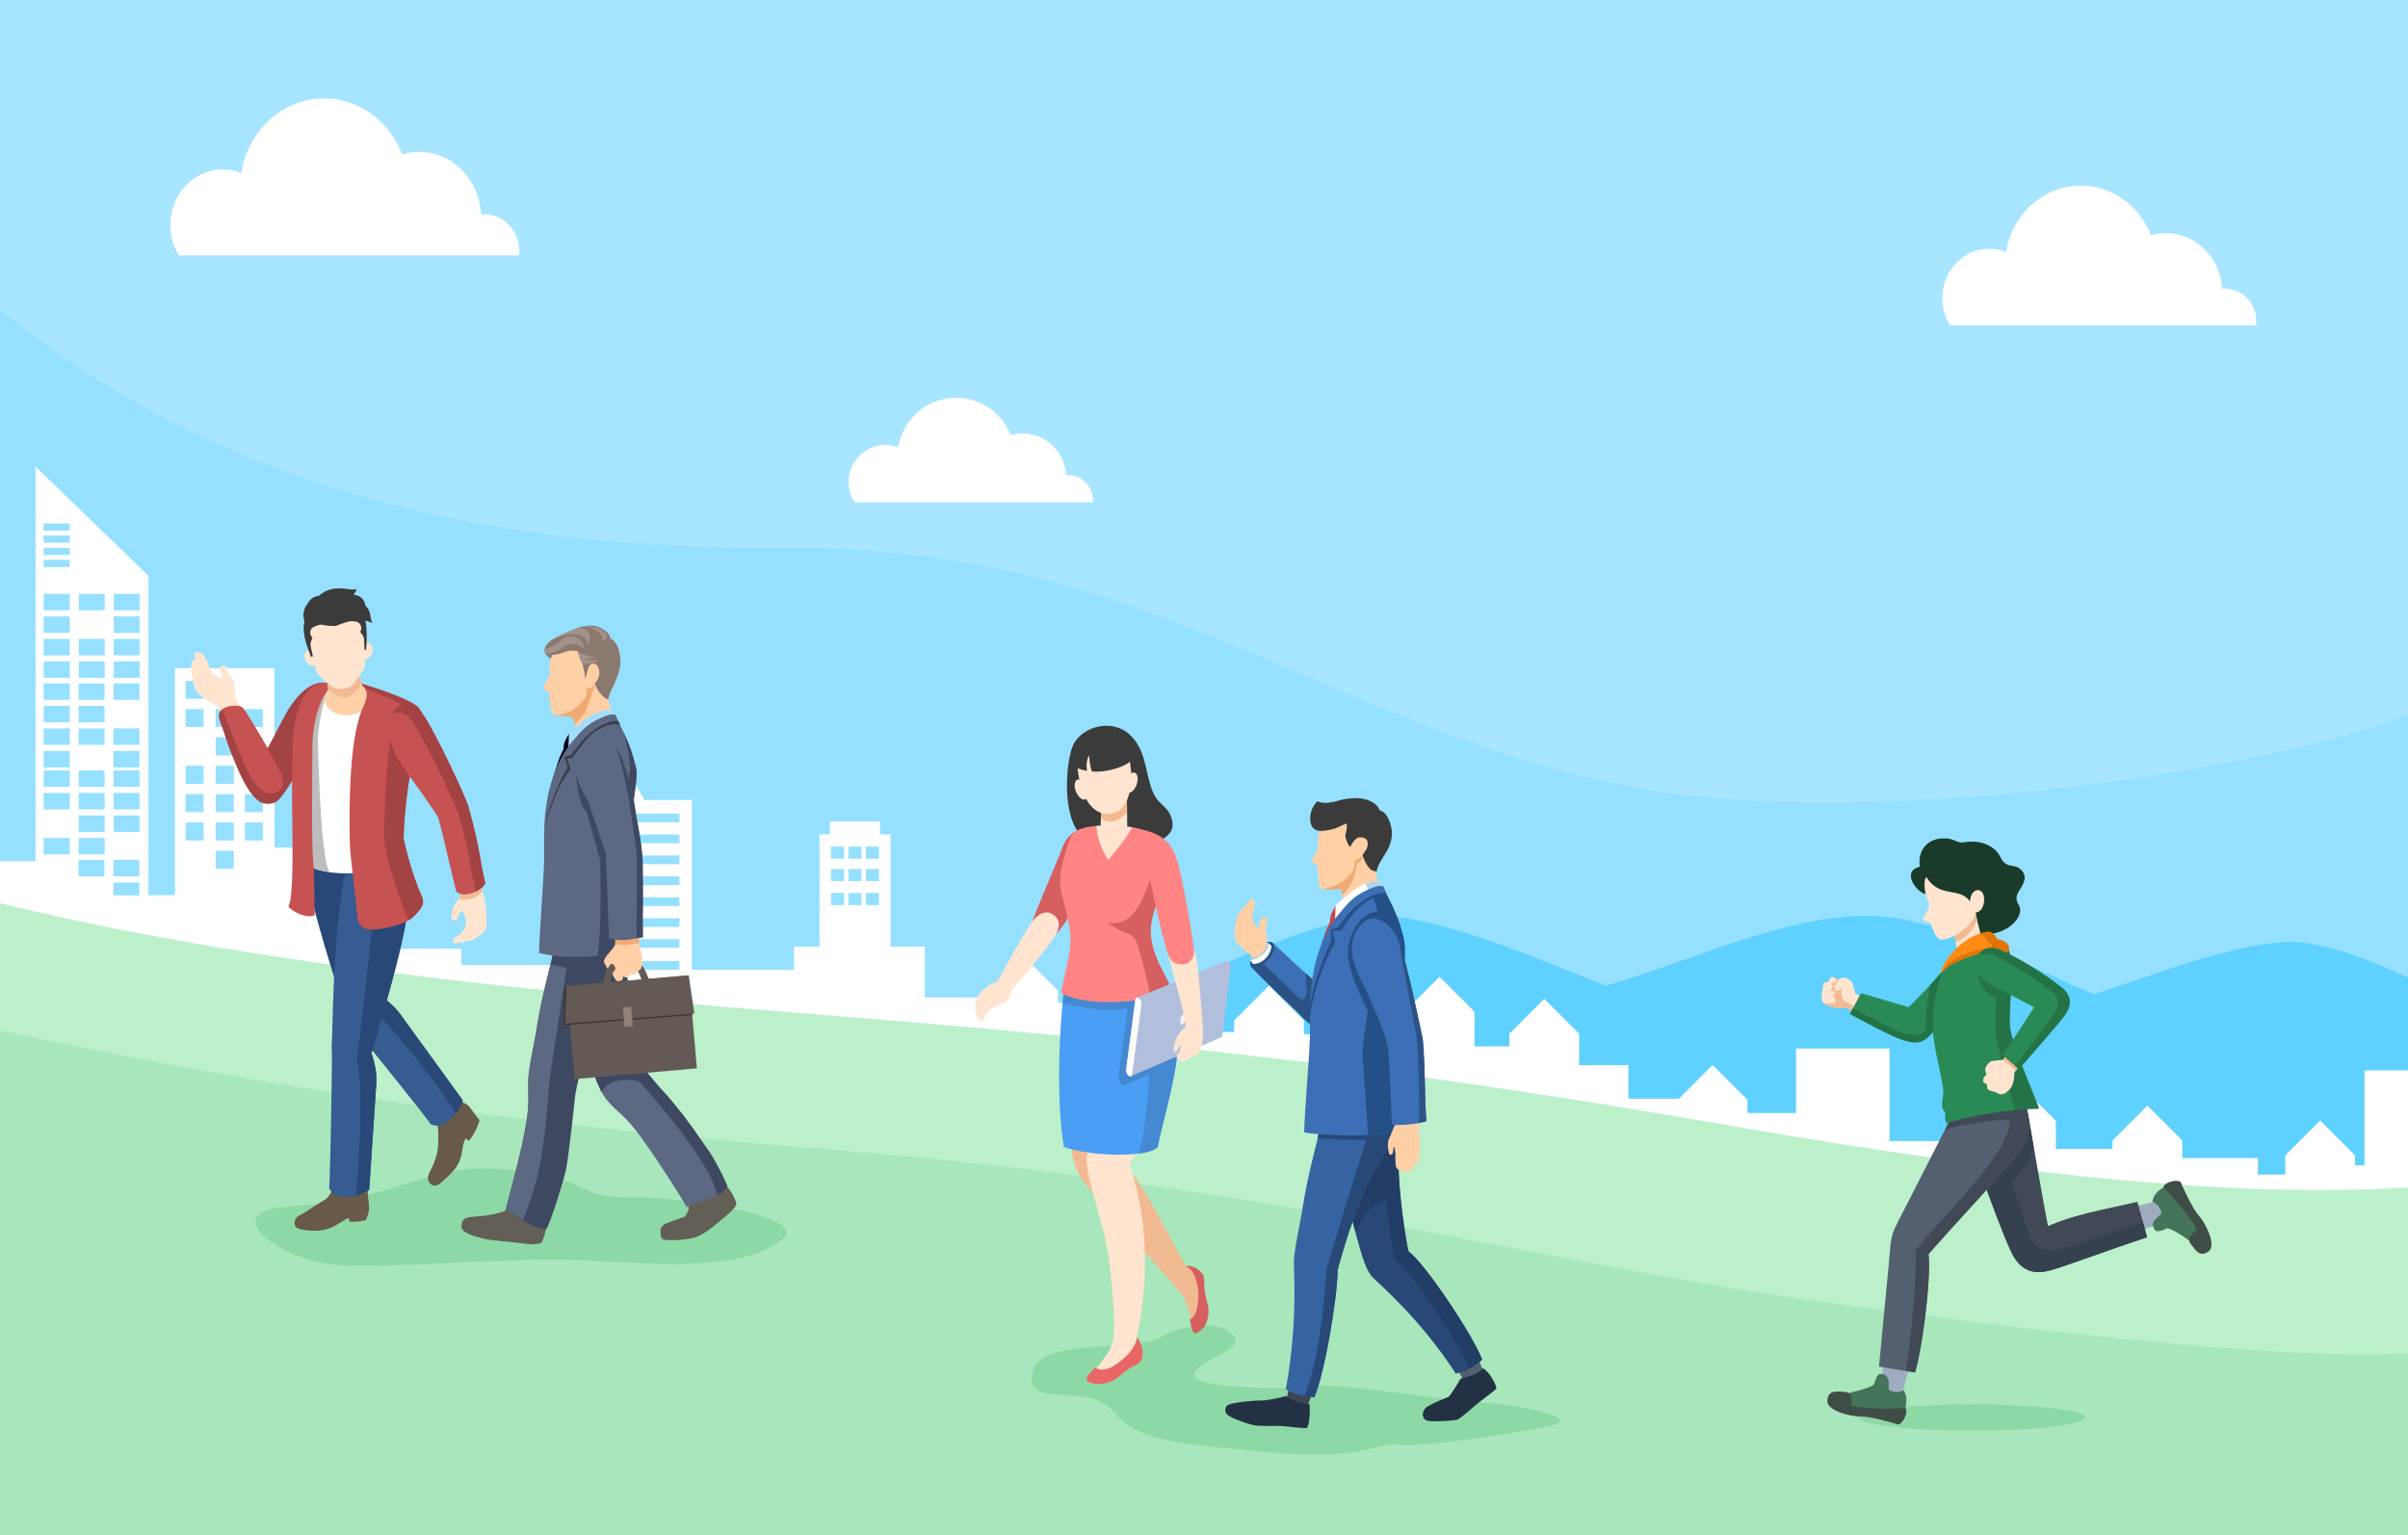 <svg xmlns="http://www.w3.org/2000/svg" viewBox="2 2 276 176"><defs><style>.cls-12,.cls-16,.cls-18,.cls-19,.cls-2,.cls-22,.cls-25,.cls-26,.cls-28,.cls-32,.cls-33,.cls-34,.cls-38,.cls-40,.cls-43,.cls-45,.cls-47,.cls-48,.cls-50,.cls-51,.cls-52,.cls-53,.cls-55,.cls-57,.cls-58,.cls-59,.cls-60,.cls-8{stroke-width:0}.cls-2{fill:#ffcfa6}.cls-8{fill:#44755a}.cls-18,.cls-50{fill-rule:evenodd}.cls-12{fill:#2a8a56}.cls-55{fill:#3b3b3b}.cls-16{fill:#8dd9a5}.cls-18{fill:#635f57}.cls-19{fill:#a34343}.cls-22{fill:#3e4861}.cls-25{fill:#635a55}.cls-26{fill:#f2a974}.cls-28{fill:#c75252}.cls-32{fill:#365c91}.cls-33{fill:#404d46}.cls-34{fill:#d65f5f}.cls-38{fill:#5d6882}.cls-40{fill:#a3928c}.cls-43{fill:#247347}.cls-45{fill:#695948}.cls-47{fill:#9facbf}.cls-48{fill:#fff}.cls-50{fill:#243145}.cls-51{fill:#2c5185}.cls-52{fill:#f2ba91}.cls-53{fill:#ff8585}.cls-57{fill:#414957}.cls-58{fill:#3c6fb5}.cls-59{fill:#284978}.cls-60{fill:#ffe4cf}</style></defs><path d="M0 0h280v180H0z" style="fill:#a8e5ff;stroke-width:0"/><path d="M0 180h280V83c-11.58 6.06-62.3 14.99-92 9-33.85-6.82-54.51-27.54-96.26-27.2C44.75 65.18 17.97 51 0 35.84V180Z" style="fill:#96e0ff;stroke-width:0"/><path d="M242 116c-7.54-3.07-17.51-9-26-9-9.9 0-21.28 5.64-30 8-7.07-2.83-19.03-8-26-8s-24.24 8.17-28 11v62h148v-65c-3.64-1.7-10.88-5.22-16-5-6.28.27-15.24 3.79-22 6Z" style="fill:#5ed1ff;stroke-width:0"/><path d="M273.01 124.73v10.86h-1.08v-1.13l-4-4-4 4v2.19h-3.13v-1.89h-8.67v-2.01l-4-4-4 4v.96h-6.49v-3.21l-4-4-4 4v2.31h-11.07V122.2h-10.71v7.4h-5.57v-1.5l-4-4-3.86 3.86h-5.78v-3.85H183v-3.6l-4-4-4 4v1.45h-4v-3.98l-4-4-4 4v2.58h-11.55v-1.57l-4-4-4 4v1.32h-15.13v-3.33h-5.06v-1.41l-4-4-4 4v.78H108v-5.82h-3.93V97.65h-1.2v-1.48h-5.74v1.48h-1.2v12.88H93v2.65H81.3V93.72h-5.41l-2-3.28h-6.91v22.19H54.89v-1.86H44.34v-11.6H33.46V78.6h-11.4v26.03h-3.05V68L6.07 55.49v45.24H0v79.25h280v-55.27h-6.99v.02ZM101.25 99.06h1.5v1.39h-1.5v-1.39Zm0 2.56h1.5v1.39h-1.5v-1.39Zm0 2.75h1.5v1.39h-1.5v-1.39Zm-2-5.31h1.5v1.39h-1.5v-1.39Zm0 2.56h1.5v1.39h-1.5v-1.39Zm0 2.75h1.5v1.39h-1.5v-1.39Zm-2-5.31h1.5v1.39h-1.5v-1.39Zm0 2.56h1.5v1.39h-1.5v-1.39Zm0 2.75h1.5v1.39h-1.5v-1.39ZM30.06 83.29h2.07v2.07h-2.07v-2.07Zm0 3.25h2.07v2.07h-2.07v-2.07Zm0 3.25h2.07v2.07h-2.07v-2.07Zm0 3.25h2.07v2.07h-2.07v-2.07Zm0 3.25h2.07v2.07h-2.07v-2.07Zm-3.34-16.24h2.07v2.07h-2.07v-2.07Zm0 3.24h2.07v2.07h-2.07v-2.07Zm0 3.25h2.07v2.07h-2.07v-2.07Zm0 3.25h2.07v2.07h-2.07v-2.07Zm0 3.25h2.07v2.07h-2.07v-2.07Zm0 3.25h2.07v2.07h-2.07v-2.07Zm0 3.24h2.07v2.07h-2.07v-2.07Zm-3.45-19.48h2.07v2.07h-2.07v-2.07Zm0 3.24h2.07v2.07h-2.07v-2.07Zm0 6.5h2.07v2.07h-2.07v-2.07Zm0 3.25h2.07v2.07h-2.07v-2.07Zm0 3.25h2.07v2.07h-2.07v-2.07Zm-5.28-3.38v1.88h-2.97v-1.88h2.97Zm-2.97-.7v-1.88h2.97v1.88h-2.97Zm2.97 3.28v1.88h-2.97v-1.88h2.97Zm-2.96-25.4H18v1.88h-2.97v-1.88Zm0 2.58H18v1.88h-2.97v-1.88Zm0 2.58H18v1.88h-2.97v-1.88Zm0 2.58H18v1.88h-2.97v-1.88Zm-.02 2.52h2.97v1.88h-2.97v-1.88Zm0 5.16h2.97v1.88h-2.97v-1.88Zm0 2.59h2.97v1.88h-2.97V88.1ZM15 100.59h2.97v1.88H15v-1.88Zm2.97 2.58v1.48H15v-1.48h2.97Zm-3.98-10.26v1.88h-2.97v-1.88h2.97Zm-2.97-.7v-1.88h2.97v1.88h-2.97Zm2.97 3.28v1.88h-2.97v-1.88h2.97Zm0 2.58v1.88h-2.97v-1.88h2.97Zm-2.96-27.98H14v1.88h-2.97v-1.88Zm0 5.16H14v1.88h-2.97v-1.88Zm0 2.58H14v1.88h-2.97v-1.88Zm-.02 2.52h2.97v1.88h-2.97v-1.88Zm0 2.58h2.97v1.88h-2.97v-1.88Zm0 2.58h2.97v1.88h-2.97v-1.88ZM11 100.59h2.97v1.88H11v-1.88ZM7 62.01h3v.82H7v-.82Zm0 1.39h3v.82H7v-.82Zm0 1.4h3v.82H7v-.82Zm0 1.39h3v.82H7v-.82Zm0 3.9h3v1.88H7v-1.88Zm0 2.58h3v1.88H7v-1.88Zm0 2.58h3v1.88H7v-1.88Zm0 2.58h3v1.88H7v-1.88Zm0 2.52h3v1.88H7v-1.88Zm0 2.58h3v1.88H7v-1.88Zm0 2.58h3v1.88H7v-1.88Zm0 2.59h3v1.88H7V88.1Zm0 2.23h3v1.88H7v-1.88Zm0 2.58h3v1.88H7v-1.88Zm0 5.16h3v1.88H7v-1.88Zm65.04-6.4h.84l1.32 2.08h-2.16v-2.08Zm-2.08 0h1.44v2.08h-1.44v-2.08Zm-.08 3.6h10v1h-10v-1Zm0 2.4h10v1h-10v-1Zm0 2.4h10v1h-10v-1Zm0 2.4h10v1h-10v-1Zm0 2.4h10v1h-10v-1Zm0 2.4h10v1h-10v-1Zm0 2.4h10v1h-10v-1Zm0 2.51h10v1h-10v-1Zm-2-20.51h1.42v2.08h-1.42v-2.08Zm-.1 3.33h1v2.08h-1V95Zm0 4.64h1v2.08h-1v-2.08Zm0 4.64h1v2.08h-1v-2.08Zm0 4.64h1V111h-1v-2.08Z" class="cls-48"/><path d="M0 180h280v-42c-19.92 1.54-45.82-1.05-80-7-29.81-5.19-56.57-8.95-108-13-42.83-3.37-69.53-7.33-92-12.93V180Z" style="fill:#bbf0cb;stroke-width:0"/><path d="M0 180h280v-23.06c-9.62 1.13-32.79-.55-71-5.94-29.97-4.22-61.94-13.28-113.38-17.33C52.79 130.3 23.27 124.74 0 119.7V180Z" style="fill:#a8e6bc;stroke-width:0"/><path d="M260.62 38.86c0-2.08-1.61-3.77-3.59-3.77-.12 0-.24 0-.35.02-.17-3.55-2.97-6.37-6.4-6.37-.6 0-1.18.09-1.74.25-1.28-3.34-4.4-5.7-8.05-5.7-4.3 0-7.87 3.28-8.56 7.59a5.22 5.22 0 0 0-1.9-.36c-2.99 0-5.41 2.54-5.41 5.67 0 1.14.32 2.21.88 3.1h35.1c.02-.14.03-.29.03-.44h-.01ZM61.52 30.8c0-2.34-1.79-4.24-3.99-4.24-.13 0-.26 0-.39.02-.19-3.99-3.3-7.16-7.11-7.16-.67 0-1.31.1-1.93.28-1.43-3.76-4.89-6.41-8.94-6.41-4.78 0-8.75 3.69-9.51 8.54-.66-.26-1.37-.41-2.11-.41-3.32 0-6.01 2.86-6.01 6.38 0 1.29.36 2.48.98 3.48H61.5c.02-.16.03-.33.03-.49ZM127.25 59.29c0-1.56-1.25-2.82-2.79-2.82h-.27c-.14-2.66-2.31-4.78-4.98-4.78-.47 0-.92.07-1.35.19-1-2.51-3.43-4.28-6.26-4.28-3.35 0-6.12 2.46-6.65 5.69a4.27 4.27 0 0 0-1.48-.27c-2.32 0-4.21 1.9-4.21 4.25 0 .86.25 1.65.68 2.32h27.3c.01-.11.02-.22.02-.33v.02Z" class="cls-48"/><path d="M41.64 147.08c-7.25-.15-14.94-6.1-6.98-6.71 14.88-1.13 15.35-5 24.95-4.33s8.5 3.32 14.14 3.2 21.55 2.07 17.79 4.95c-5.61 4.29-17.95 2.2-26.08 2.21-8.13 0-15.88.84-23.81.68h-.01Z" class="cls-16"/><path d="M56.5 129.82c-.38-.46-.7-1.09-1.13-1.28-.12-.05-.35-.19-.51-.24l-2.71 2.68c.12.63.09 1.58.08 1.94-.03 2.07-.91 3.12-1.13 3.81-.15.45.08 1.06.57 1.18.47.12.93-.37 1.24-.65.16-.15.33-.3.49-.45 2.03-1.83 1.29-3.27 1.99-4.29l.34.26c.48-.45 1.17-1.9 1.23-2.35-.18-.25-.33-.45-.47-.61Z" class="cls-45"/><path d="M47.82 118.19c-.59-.81-1.62-1.72-2.71-2.33l-3.77 2.51c1.11 1.24 9.4 11.56 10.06 12.54 2.15.87 3.71-2.64 3.61-2.8 0 0-5.91-8.15-7.2-9.92Z" class="cls-32"/><path d="M55.03 128.12s-5.91-8.15-7.2-9.92c-.47-.64-1.21-1.34-2.04-1.9-.11-3.12-.65-15.17-1.56-17.14l-7.88-.33c1.6 8.54 4.22 15.76 4.88 18.25l3.85 1.04c.72.64 2.24 2.2 5.27 6.07 1.46 1.86 2.79 3.73 3.94 5.44.51-.71.79-1.43.75-1.5Z" class="cls-59"/><path d="M44.21 139.3c-.02-.13-.1-.91-.15-1.07l-3.64-.36c-.29.53-.74 1.39-1.05 1.58-1.78 1.07-2.37 1.58-3.03 1.88-.24.11-.46.34-.54.6-.07.23-.04.56.13.74.15.15.37.22.57.27.43.09.88.13 1.32.15 2.34.1 3.19-1.14 4.17-1.46l.04.41c.59.07.99.03 1.89-.14.12-.29.21-.52.27-.72.19-.56.08-1.42 0-1.87h.02Z" class="cls-45"/><path d="M48.66 106.02c-.23-2.28-.54-4.53-3.29-4.91s-3.83.5-4.06 2.06c-1.26 8.6-1.12 16.27-1.3 18.85 0 .17 0 .33.03.49.03 2.58-.2 14.62-.31 15.74 1.1 2.04 4.54.34 4.58.15 0 0 .68-10.04.82-12.22.06-.97-.13-2.28-.55-3.42.9-2.97 4.31-14.56 4.08-16.73Z" class="cls-32"/><path d="m48.66 106.02-3.44-4.93c-.44 7.8-2.33 22.54-2.33 22.54s.59.74.34 8.75a98.59 98.59 0 0 1-.45 6.69c.85-.22 1.52-.6 1.54-.68 0 0 .68-10.04.82-12.22.06-.97-.14-2.27-.56-3.41.89-2.94 4.31-14.57 4.09-16.74Z" class="cls-59"/><path d="M28.91 81.87c.1-.36.04-1.25-.16-1.69s-.44-.86-.65-1.17-.1-.81-.52-.75-.47.6 0 1.48c-.08.08-.57-.18-1.01-.36s-.65-1.25-.88-1.69-.55-1.03-1.17-.91c-.39.08-.18.54-.16.83-.39-.08-.52.78-.44 1.35.1.76.25 1.53.44 2.05.27.75 1.94 1.58 2.55 1.95 0 0 .31.52.81 1.66l2.21-.68-1.01-2.08h-.01Z" class="cls-60"/><path d="M35.06 83.33c-.62.98-1.41 2.71-2.4 4.47-1.24-2.17-2.64-4.5-2.85-4.66-.5-.38-1.44-.23-1.95-.02-1.28.54-.68 1.36-.34 2.41.35 1.06.69 2.13 1.12 3.16.5 1.19 1.59 4.15 3.06 5.18.61.43 1.58.32 1.99.03 1.05-.76 3.01-4.53 3.01-4.53l2.92-9.05c-1.97-.45-3.57 1.42-4.57 3.01h.01Z" class="cls-19"/><path d="M34.12 92.55c.47-.37.38-1.07.14-1.8-1.02-2.08-4.13-7.37-4.45-7.61-.5-.38-1.44-.23-1.95-.02-.16.07-.29.14-.4.21.56 1.39 1.54 3.89 1.91 4.78.7 1.68 2.4 6.29 4.74 4.44h.01Z" class="cls-28"/><path d="M38.01 81.08s-1.06 3.32-1.38 9.21c-.18 3.21.28 10.74.28 10.74 2.41 1.53 6.65 1.11 7.48.76l1.84-19.74-8.21-.97Z" class="cls-48"/><path d="M38.44 86.81c.03-1.71.52-3.99 1.08-5.55l.56-.28-2.07.11s-.99 3.12-1.35 8.67c.04 1.01.08 2.15.15 3.3.17 3.02.36 5.94.39 8.15.76.41 1.65.65 2.56.79-.49-.94-.58-2.73-.7-3.48-.27-1.72-.65-9.82-.62-11.69v-.02Z" style="fill:#bdbdbd;stroke-width:0"/><path d="M38.01 76.84c-.49-.64-1.09-.25-1.12.31s.53 1.46 1.43 1.1l-.32-1.4ZM43.52 76.14c.32-.75.99-.52 1.16.02.16.54-.15 1.55-1.11 1.42 0 0-.04-1.44-.05-1.44Z" class="cls-60"/><path d="M44.71 73.44c-.39-.58-.08-1.33-.83-2-.09-.71-.58-1.2-1.37-1.27.15-.15.33-.45.37-.66-.63.36-2.62-.76-4.33.8-.65.07-1.08.43-1.3.93-.2.18-.71 1.05-.35 1.96-.24 1.21 0 2.15.74 4.09l6.33-.81c.1-1.4.08-2.46-.08-3.33.35.08.6.21.8.28h.02Z" class="cls-55"/><path d="M40.71 80.38c-1.98.42-2.91 4.65-2.91 7.34 0 1.87-.11 11.02.08 12.75s.13 5.06.19 6.44c-.76.42-2.35-.21-3.01-.97.59-1.25.48-6.31.42-11.65-.03-2.86.03-5.66.05-6.55.05-2.75.78-7.15 3.4-7.45.69-.08 1.78.09 1.78.09Z" class="cls-28"/><path d="m43.53 80.61-.71-2.23-3.36 1.35.16 1.4c-.27.33-.42.71-.39 1.12.07 1.05 1.28 1.83 2.7 1.73 1.42-.1 2.51-1.03 2.44-2.08-.04-.52-.35-.97-.83-1.29Z" class="cls-2"/><path d="M42.1 98.99c-.03-1.94-.34-12.13 1.57-16.04.89-1.82-.14-2.35-.14-2.35l-.06-.21s5.06 1.49 6.37 2.61c1.3 1.12-.62 6.02-1.04 8.96-.33 2.27-.54 4.98-.54 6.15.52 2.44 1.27 4.79 1.94 6.3.44.99.51 1.44-.92 2.77-.64.6-1.91.98-3.15 1.22-1.69.33-3.01.34-3.16-1.28-.15-1.67-.85-7.26-.86-8.14Z" class="cls-28"/><path d="M50.2 104.42c-.67-1.51-1.42-3.86-1.94-6.3 0-1.18.21-3.88.54-6.15.43-2.93 2.35-7.84 1.04-8.96-1.3-1.12-6.36-2.61-6.36-2.61l.06.21s.17.1.31.32c1.24.45 3.18 1.21 4.47 2.03 0 0-.94 1.04-1.3 2.49-.88 3.52-.99 11.71-.99 12.88.26 2.56 2.08 7.59 2.78 9.18.18-.1.35-.21.48-.33 1.43-1.33 1.36-1.78.92-2.77h-.01Z" class="cls-19"/><path d="M41.88 81.9c.36-.17 1.15-.82 1.61-1.44l-.66-2.08-3.36 1.35.15 1.32c.89.74 1.79 1.06 2.26.85Z" class="cls-52"/><path d="M43.29 74.44c.22-.36.15-1.04-.46-1.17-.16-.03-.36-.06-.6-.07-.49.1-1.06.28-1.76.57-.65 0-1.21-.06-1.68-.17-.35.07-.64.18-.83.27-.56.28-.46.95-.15 1.25-.12.37-.32.54-.17 1.12.15.59.48 2.38.65 2.82.17.44 1.86 1.78 2.14 1.88.31.11 1.54-.04 1.79-.23.22-.16 1.54-1.88 1.6-2.35.06-.46-.07-2.26-.08-2.87 0-.6-.23-.72-.44-1.05h-.01ZM57.47 104.67c-.19-.6-.77-1.88-.77-1.88l-1.69.85c-.09 1.27-.78 1.83-.92 2.06-.14.23-.55 1.48-.27 1.72s.52.17.61-.16.47-1.05.62-.76c.15.29.48 1.08.31 1.63s-.55.99-.95 1.16c-.4.16-.58.54-.41.8.18.25.38-.02.65-.1.37.15.54.09.92-.17.25.24 1.11-.31 1.32-.55.32.02.84-.72.9-1.25s-.13-2.75-.33-3.35Z" class="cls-60"/><path d="M57.31 104.21c-.25-.63-.6-1.42-.6-1.42l-1.69.85a3.13 3.13 0 0 1-.42 1.39c.84.34 2.17-.19 2.72-.82h-.01Z" class="cls-52"/><path d="M55.65 94.35c-.22-.78-4.08-9.29-5.7-11.2-.52-.49-1.15-.7-2.04-.33-.54.23-.88.77-1.04 1.48-.33 1.52-.38 3.19 1.21 5.48 1.02 1.47 2.98 4.04 4.14 5.93.56 1.91 1.67 7.04 2.08 8.51.91.86 3.16-.19 3.31-1.04-.62-2.4-.48-3.55-1.96-8.83Z" class="cls-28"/><path d="M57.61 103.17c-.62-2.4-.48-3.55-1.96-8.83-.22-.78-4.08-9.29-5.7-11.2-.52-.49-1.15-.7-2.04-.33-.42.17-.71.54-.9 1.02.8-.27 1.39-.08 1.88.38 1.62 1.91 5.48 10.42 5.7 11.2 1.47 5.25 1.33 6.41 1.95 8.79.56-.27 1.01-.66 1.08-1.02h-.01Z" class="cls-19"/><path d="M85.64 138.43c-.23-.34-.33-.5-.61-.77l-4.09 1.95c-.17.37.1.9-.06 1.18-.39.66-.28.66-.5.74 0 0-1.41.46-1.99.72-.42.18-.61.4-.67.66-.01.05-.07.81.15 1.09.26.33 2.94.17 3.88-.16.81-.29 1.81-1.04 2.45-1.6.64-.56.58-.44 1.28-1.07.47-.41.87-.84.92-1.14-.01-.31-.32-1.01-.76-1.61ZM60.06 140.74c-.79.4-2.6.65-2.6.65s-1.11.06-1.7.16c-.43.08-.68.25-.77.47-.09.21-.14.77-.05.87.37.42.71.69 2.62 1.14.77.18 2.77.34 3.56.42s.67.11 1.54.19c.58.05 1.3-.09 1.35-.11.12-.16.34-.45.6-1.83l-4.55-1.95Z" class="cls-18"/><path d="M83.74 134.74c-.5-.85-1.02-1.48-1.55-2.28-.74-1.11-2.63-3.71-4.38-5.57-.39-.41-1.08-1.28-1.85-2.16-.2-.66-.43-1.46-.93-3.25-.69-2.49-.95-5.46-1.22-8.25-.12-1.27-.28-2.71-.61-4.28h-6.81v3.57c.4 1.19 1.03 4.43 2.17 7.8 1 2.97 1.48 5.04 2.14 6.33.3.83.97 1.74 2.16 2.79 1.42 1.25 2.06 2.15 3.64 4.38.62.87 3.69 5.54 4.19 6.58.77-.43 1.61-.64 2.45-.93.55-.18 1.11-.38 1.6-.7.42-.27.6-.88.6-.88s-.65-1.53-1.6-3.14Z" class="cls-38"/><path d="M83.74 134.74c-.5-.85-1.02-1.48-1.55-2.28-.74-1.11-2.63-3.71-4.38-5.57-.39-.41-1.08-1.28-1.85-2.16-.2-.66-.43-1.46-.93-3.25-.69-2.49-.95-5.46-1.22-8.25-.1-1.04-.23-2.2-.45-3.44l-8.07.54c0 .25-.01.49-.01.72 0 .1.08.24.05.42-.21 1.25-1.16 4.39-1.73 7.92-.55 3.41-1.15 5.55-1.04 7.02-.02.33-.02.69 0 1.07.05 1.92-.17 3.02-.71 5.72-.22 1.12-1.9 7.57-1.93 7.62.22-.29 2.24 1.25 2.56 1.42.7.36 1.37.63 2.14.68.51-.88 1.9-5.25 2.25-6.81.3-1.31 1.07-8.6 1.07-8.63.17-1.12.68-3.06 1.29-5.08.59 1.89.98 3.29 1.47 4.26.06.18.15.36.25.54.49-1.01 1.92-1.74 4.29-1.24 0 0 8.17 8.87 8.97 13.08.18-.08.36-.16.52-.27.42-.27.6-.88.6-.88s-.65-1.53-1.6-3.14h.02Z" class="cls-22"/><path d="M64.93 126.22c.1-.86 2.01-13.27 2.01-13.27s-.44-.04-1.84-.4c-.37 1.57-1.05 4.08-1.49 6.84-.55 3.41-1.15 5.55-1.04 7.02-.02.33-.02.69 0 1.07.05 1.92-.17 3.01-.71 5.72-.22 1.12-1.9 7.57-1.93 7.62.16-.21 1.3.57 2.02 1.06.43-1.05 1.02-2.66 1.59-4.85 1.06-4.07 1.31-9.95 1.41-10.81h-.01Z" class="cls-38"/><path d="m71.75 81.86-.99-6.39-5.36 1.35c-.15.4-.23.64-.33 1.03-.04.18-.07.46-.14.71-.04.14.12.38.13.51.02.23-.16.57-.73 1.61-.06.11.02.34.08.39.16.11.52.28.52.28s.12 2.49.61 2.64c.07.02.74.07.97.1.57.05.92.02 1.15.23.11.1.34 1.22.42 1.54l4.33-1.71c-.05-.11-.91-1.88-.67-2.29h.01Z" class="cls-2"/><path d="M69.19 83.4c.05-.14.97-2.65.99-3.02-.37.56-.7.69-.96.47.02.13 0 .39 0 .66 0 .23.06.29-.63 1.07-.34.38-.68.66-1.28.99-.73.4-1.53.42-1.86.32.03.03.05.07.08.08.07.02.74.07.97.1.57.05.92.02 1.15.23.06.05.15.38.23.73.56-.43 1.16-1.25 1.3-1.64Z" class="cls-26"/><path d="M73.06 77.14c-.07-.5-.21-.92-.39-1.25-.31-.56-.7-.69-.7-.69-.03 0-.02-.12-.09-.28-.08-.21-.28-.43-.46-.57-.93-.71-1.62-.69-2.56-.54-.67.11-2.08.76-3.14 1.29-2.06 1.03-1.07 2.06-.97 2.15.24.2.38.3.38.3s.15-.48.18-.48c.18-.02.62 0 1.43-.32.75-.3 1.5-.09 1.5-.09s.1.49.49 1.39c.17.39.38 1.82.38 1.82s.1-.57.28-1.15c.1-.33.25-.57.52-.63.22-.05.64.07.76.77.09.55-.06.8-.18 1.05-.06.11-.13.22-.31.46 0 0 .2.78.92 1.43.18.16.35.33.61.4.13-.89.71-1.61.98-2.47.21-.65.56-1.32.37-2.61v.02Z" style="fill:#8b786e;stroke-width:0"/><path d="M67.38 74.7c2.13-.11 1.99 1.4 1.99 1.4.66-1.47-.15-2.34-1.32-2.05-.6.23-2.38 1-2.82 1.33.72-.29 1.67-.65 2.15-.68Z" class="cls-40"/><path d="M66.54 75.21c-.77.74-1.53 1.09-2.11 1.25-.01.17.03.32.08.44.56.03 1.28-.1 2.03-.68 1.31-1.03 2.42.18 2.42.18-.1-1.6-1.93-1.65-2.42-1.18ZM70.84 75.54s.76-.56-.58-1.28c-.3-.16-.47-.3-1.3-.47 0 0 .86-.04 1.54.2.77.27 1.25.87 1.06 1.23l-.72.32ZM68.26 76.76s1 .52 2.13.57l-1.45.26s1.04.12 1.77.16c0 0-1.8.71-2.01.25 0 0-.28-.65-.32-.75-.13-.39-.13-.49-.13-.49h.01Z" class="cls-40"/><path d="M67.46 89.01c.05-.21 1.21-3.87 1.24-3.97-.57.39-1.04.67-1.44 1.03 0 0-.47.71-.58 1.1-.06.2-.11.75-.11.75s-.4.77-.6 1.4c-.46 1.45-1.12 3.64-1.17 4.12.12-.15 2.61-4.23 2.65-4.43h.01Z" style="fill:#00001b;stroke-width:0"/><path d="M72.23 83.42c-.42-.12-.85-.11-1.62.19-.43.17-1.06.48-1.57.88-.49.39-1.3 1.1-1.83 1.56l-.06 1.67 5.7-3.01s-.51-1.02-.62-1.28Z" style="fill:#a5defa;stroke-width:0"/><path d="M74.78 89.59c-.26-.95-.42-1.68-1.17-3.34-.17-.37-.53-1.1-.53-1.1l-.23-.5-.96-.36-2.74 1.52-2.58 2.86-1.19 3.19-.99 5.18c-.06 1.61-.01 3.07-.03 3.79-.07 2.36-.63 9.7-.56 10.43.17.08 2.14.41 2.96.43 1.12.01 2.77.04 3.89-.1s3.69-.33 3.69-.33-.14-3.52-.16-4.37c-.03-1.32-.08-2.65-.17-3.97-.08-1.28-.02-3.94.2-5.77.75-6.3.96-6.17.59-7.53l-.02-.03Z" class="cls-38"/><path d="M74.33 111.24s-.14-3.52-.16-4.37c-.03-1.32-.08-2.65-.17-3.97-.08-1.28-.02-3.94.2-5.77.75-6.3.96-6.17.59-7.53-.26-.95-.42-1.68-1.17-3.34a4.85 4.85 0 0 0-.12-.26c.33 1.13.75 3.31.72 4.26-.03 1.04-1.44 4.59-1.81 5.63-.13.38-.38.95-.63 1.59l-1.04-2.53s-1.84-.8-2.68-4.22c.07 2.01.5 3.82 1.21 4.39l1.55 5.62v.08c-.03 1.24.17 7.86-.34 10.77.06 0 .13 0 .19-.01 1.12-.14 3.69-.33 3.69-.33h-.03Z" class="cls-22"/><path d="M73.09 85.15s-1.04-.62-3.13.91c-.72.53-1.56 1.79-2.41 2.85l-.54.08.37 1.19s-.93 1.22-1.53 2.61c-.61 1.43-1.18 3.13-1.46 4.25l.29-2.59 1.86-5.73 1.35-1.7 4.17-2.88.8.5.23.5Z" style="fill:#373e4d;stroke-width:0"/><path d="M72.86 84.65s-1.25-.21-3.22 1.38c-.7.56-1.36 1.46-2.21 2.52l-.75.2.38 1.2s-1.93 3.18-2.66 7.1c0 0-.13-6.3 3.36-10.22.69-.78 1.25-1.68 3.07-2.51.38-.17 1.08-.48 1.7-.4l.34.75v-.02Z" class="cls-38"/><path d="m66.922 115.043 14.016-1.233.939 10.669-14.016 1.233z" class="cls-25"/><path d="m80.74 113.99-14.02 1.23-.13 4.31 14.81-1.17-.66-4.37z" style="fill:#40342a;stroke-width:0"/><path d="m80.93 113.82-14.02 1.23-.13 4.31 14.81-1.17-.66-4.37z" class="cls-25"/><path d="M73.48 117.44h.95v2.24h-.95z" style="fill:#91827a;stroke-width:0" transform="rotate(-5 74 118.554)"/><path d="m71.88 115.1-.78.02s-.01-.66.22-1.37c.32-.98.96-1.62 1.83-1.85.82-.22 1.52-.09 2.07.38.47.4.89 1.16 1.18 2.13l-.79.14c-.24-.82-.54-1.37-.89-1.68-.35-.3-.78-.37-1.36-.22-1.5.4-1.47 2.42-1.47 2.44h-.01Z" class="cls-25"/><path d="M75.24 110.07c0-.07-.04-1.43-.04-1.43h-2.72s.07 1.42.04 1.56c-.05.3-.24.46-.42.69-.21.26-1 1.1-.87 1.42.05.12.35.67.38.74l.39-.5c.18-.09.3-.09.46.25.11.23.11.34-.08.52-.07.06-.18.31-.18.31.08.25.17.43.33.66.08.12.2.22.36.19.21-.03.3-.04.39-.11.13-.11.12-.29.16-.47.11.09.19.2.44.16.19-.03.23-.07.31-.19.06-.08.09-.24.09-.24s.1.11.23.12c.05 0 .11-.01.17-.03.18-.06.22-.13.25-.2.04-.09.07-.17.11-.18s.17-.02.28-.11c.12-.11.17-.2.21-.34.11-.37.07-.62.06-.96-.01-.75-.26-1.1-.35-1.84v-.02Z" class="cls-2"/><path d="M75.25 110.09v-.02c0-.07-.04-1.43-.04-1.43h-2.72s.07 1.42.04 1.56c.78.2 1.86.16 2.72-.11Z" class="cls-26"/><path d="M73.37 89.2c-.75-1.96-2.1-2.76-3.05-2.6s-1.72 1.47-1.73 2.62c0 1.01-.03 2.07.4 3.42 0 .01 2.35 6.86 2.44 7.16 0 .04.37 9.77.37 9.77s.66.21 1.59.2c.65 0 2.28-.31 2.29-.32 0-.26-.03-1.78-.02-2.15.05-1.71 0-6.62-.01-6.8-.02-.16-.16-1.5-.16-1.51-.13-1.21-.61-3.5-.72-4.38-.09-.78-.59-3.29-1.41-5.43v.02Z" class="cls-38"/><path d="M75.67 107.31c.05-1.71 0-6.62-.01-6.8-.02-.16-.16-1.5-.16-1.51-.13-1.21-.61-3.5-.72-4.38-.09-.78-.59-3.29-1.41-5.43-.26-.69-.6-1.22-.97-1.63.69.88 1.31 4.19 1.57 5.47.18.87.9 5.93 1.04 7.14 0 0 0 5.75-.05 7.46 0 .32 0 1.44.02 1.94.4-.07.71-.12.71-.13 0-.26-.03-1.78-.02-2.15v.02Z" class="cls-22"/><path d="M120.3 159.6c.45-4.44 11.22-2.4 14.74-4.31s7.48-1.67 8.45 0-4.45 2.66-4.64 4.31 11.22 1.77 13.85 1.33 14.35 1.58 18.85 1.83 12.07 1.81 8.28 2.68-15.09 2.51-17.53 2.19-4.13 1.89-14.59.88c-9.62-.93-15.01-1.02-18.04-4.61-3.14-3.72-9.81-.14-9.39-4.3h.02Z" class="cls-16"/><path d="M126.06 97.96c-2.48-2.36-1.83-8.6-1.14-10.36.87-2.21 4.35-3.31 6.47-1.46 1.89 1.65 1.83 4.03 2.58 6.22.72 2.09 1.8 1.8 2.32 3.48s-.72 2.74-4.49 3.41c-2.51.45-4.09.29-5.75-1.29Z" class="cls-55"/><path d="M126.66 92.56c-.16-.64-.61-1.18-1-1.2-.39-.03-.59.47-.43 1.11.16.64.61 1.18 1 1.2.4.03.59-.47.43-1.11ZM132.21 90.68c-.28-.28-.75-.04-1.06.54s-.33 1.28-.06 1.56c.28.28.75.04 1.06-.54s.33-1.28.06-1.56ZM131.8 96.84c-.17-.03-.38-.06-.6-.09l-.04-3.74-2.91.06-.09 3.57c-.17.01-.34.01-.5.04l-.71 4.94 4.39.08.46-4.87Z" class="cls-60"/><path d="m131.18 95.13-.02-2.11-2.91.06-.06 2.71c.75.62 1.78.67 2.99-.66Z" class="cls-52"/><path d="M131.63 90.29c-.02-.22-.06-.5-.12-.98-.33.33-1.02.62-1.62.8-.84.25-1.79.41-2.73.34-.29-.7-.32-1.85-.32-1.85-.36.54-.32 1.32-.25 1.78-.37-.07-.73-.17-1.08-.32.02.13.03.22.03.25.3 2.53 1.4 5.31 3.79 4.96 2.68-.39 2.32-4.76 2.3-4.97Z" class="cls-60"/><path d="M139.22 147.85s-.52-.82-1.3-.71c-2.35-4.07-5.35-10.76-8.63-13.23l-.11-9.33-4.8 1.36c0 1.33.37 7.6.55 8.55a7.59 7.59 0 0 0 1.27 2.96c1.82 2.51 11.11 12.48 11.54 13.34.33.65.63 1.9.83 2.6l1.31-1.1-.65-4.43Z" class="cls-52"/><path d="M139.94 148.17c-.5-.71-1.35-1.14-2.02-1.04.52.34.77.58.95 1.02s.53 1.37.49 2.35c-.07 1.68-.32 2.42-.99 2.8.12.43.24 1.56.62 1.56s.99-.65 1.12-.88c.46-.81.45-1.93.35-2.26s-.39-1.55-.41-1.93 0-1.18-.12-1.62h.01Z" class="cls-34"/><path d="m131.48 135.6 3.65-8.25-6.24-3.67s-2.12 8.83-2.28 10.39c-.31 2.9 1.12 5.34 2.24 10.83.46 2.27.9 7.34.85 9.63-.04 2.08-1 2.98-2.24 4.58l2.52.49 2.68-3.3-.39-.96c2.56-11.54-.81-19.74-.81-19.74h.02Z" class="cls-60"/><path d="M132.82 156.29c-.14-.53-.49-1.01-.49-1.01s0 1.11-1.6 2.52c-1.51 1.33-2.56 1.42-3.17.99-.34.3-1.12 1.02-1.01 1.38.1.31.68.42.68.42s1.15.34 2.55-.43c.6-.33.96-.98 2.45-1.7 1.02-.5.73-1.64.6-2.17Z" style="fill:#e86666;stroke-width:0"/><path d="m135.77 115.38-11.83.25c-.5 3.86-.93 12.36 0 17.87 1.79.6 4.37.94 6.96.87 1.92-.06 3.26-.34 3.78-.85.59-3.06 2.56-9.31 2.27-12.54-.18-2.07-.6-4.12-1.18-5.59Z" style="fill:#4b9ef5;stroke-width:0"/><path d="M136.95 120.97c-.18-2.07-.6-4.12-1.18-5.59l-11.83.25c-.05.41-.11.89-.16 1.4 2.48.57 5.09.98 7.46.57l-1.04 7.67s.07 1.31.7 1.12l2.82-1.19s-.23 5.65-1.17 9.04c1.04-.14 1.78-.38 2.13-.73.59-3.06 2.56-9.31 2.27-12.54Z" style="fill:#4489d1;stroke-width:0"/><path d="M123.47 99.95c-1.04 2.53-2.16 5.16-3.17 7.7l2.74 1.44c1.87-1.99 2.62-4.58 3.88-7.9l.7-4.49c-3.42.27-3.66 2.07-4.15 3.25Z" class="cls-34"/><path d="M122.88 106.99c-.98-.9-2.09-.07-2.69.83-.87 1.29-2.95 5.02-3.91 6.76-.25.06-.48.13-.65.22-.47.26-1.38.95-1.63 1.54-.46 1.06-.18 1.95.14 2.51.15.26.61.18.7-.12l.12-.37s.44-.81 1.72-1.22c.75-.24 1.18-.94 1.19-1.52 1.53-1.72 4.76-5.68 5.18-6.53.38-.77.52-1.47-.16-2.1Z" class="cls-60"/><path d="M133.9 108.41c.03-.58.15-1.19.35-1.89.52-1.74 1.27-3.34 1.71-5.01.2-.77.11-2.72-.51-3.26-.91-.78-1.84-.96-3-1.27-.02 0-.24-.07-.65-.14-.86 1.44-1.43 2.15-2.77 3.74 0 0-1.18-1.56-1.36-3.89h-.06c-1.16.15-2.55.29-3.02 1.56-.18.47-1.11 3.32-1.09 4.64 0 .57.07 1.14.21 1.69.62 2.48 1.31 4.3.8 7.03-.3 1.6-.6 2.58-.9 4.23 0 0 1.65 1.1 5.76 1.05 4.18-.05 6.95-1.25 6.95-1.25-.45-1.35-1.44-2.75-1.89-4.1-.39-1.17-.59-2.11-.53-3.14Z" class="cls-53"/><path d="M134.44 111.55c-.39-1.17-.59-2.11-.53-3.14.03-.58.15-1.19.35-1.89.52-1.74 1.27-3.34 1.71-5.01.12-.48.14-1.43-.02-2.2-1.15.99-1.82 2.73-2.32 4.06-.46 1.2-.98 2.57-1.84 3.48-.68.72-1.59 1.14-2.84.96.23.14.47.28.69.42 1.38.9 1.87.59 2.52 1.54.27.4 1.23 3.95 1.73 6.6 1.55-.35 2.46-.74 2.46-.74-.45-1.35-1.44-2.75-1.89-4.1l-.02.02Z" class="cls-34"/><path d="M142.77 112.26c-.1-.07-.19-.09-.26-.06l-10.25 4.19c-.07.03-.12.11-.13.22l-1.06 8.04c-.03.23.1.53.29.67.11.08.21.09.29.04 0 0-.02.01-.03.02l10.35-4.46c.07-.03.12-.11.13-.22l.96-7.78c.03-.23-.1-.53-.29-.67Z" style="stroke-width:0;fill:#b1bfdd"/><path d="M132.55 116.46s-.02-.01-.03-.02a.34.34 0 0 0-.15-.07c-.13-.02-.23.07-.24.24l-1.06 8.04a.802.802 0 0 0 .29.67c.02.01.04.03.06.04.17.09.31.01.34-.19l1.07-8.07c.02-.22-.1-.5-.28-.64Z" class="cls-48"/><path d="M137.72 118.24a.79.79 0 0 0-.41.59c-.02.23-.05.76.16.67s.58-.79.6-1.02-.13-.33-.34-.24h-.01Z" style="fill:#f1f2f2;stroke-width:0"/><path d="M139.23 112.48c-.17-1.41-.73-3.17-2.2-2.81-1.81.44-1.04 2.14-.71 3.4.71 2.63 1.62 5.71 1.53 6.74-.69.32-1.28 1.58-1.36 2.47 0 .44.34.38.38.28.12-.27.25-.61.35-.71.15.42-.03.93-.41 1.17.06.2.15.35.28.46.16.14.38.2.61.21l1.7-.91c.41-.44.48-2.08.48-2.34-.02-1.9-.59-7.45-.65-7.95Z" class="cls-60"/><path d="M137.54 103.23c-.52-2.58-.97-4.23-2.22-5.07s-2.3.54-1.73 3.45 1.14 5.76 1.96 8.7c.17.61.39 1.74 1.05 2.05 1.44.67 2.36-.31 2.24-1.48-.22-2.1-.8-5.13-1.3-7.64Z" class="cls-53"/><path d="M169.66 159.56h-.03.03Z" style="fill:none;stroke:#25f9ff;stroke-miterlimit:10;stroke-width:.05px"/><path d="m168.73 158.42 1.12 2 2.23-1.1-1.02-2.38-2.33 1.48z" style="fill:#545f70;fill-rule:evenodd;stroke-width:0"/><path d="M163.44 145.49c-.2-.71-1.23-6.66-1.15-10.9.02-1.3.18-3.13-.18-4.73l-7.32 3.86c.43 1.22 1.2 4.46 2.17 8.04.93 3.42 1.41 5.81 2.53 6.84.22.26 5.26 4.51 9.37 10.87.84-.12 2.39-.94 3.01-1.6-1.01-2.75-6.66-11.18-8.43-12.39Z" class="cls-59"/><path d="M165.08 164.2c-.04-.27.19-.74.52-.94.93-.55 1.71-.81 2.45-1.13.22-.21 1.2-1.75 1.37-2.09.43-.11.95-.22 1.3-.36s.96-.44 1.27-.82c.63.35 1.45 1.69 1.53 2.32-.22.26-1.29 1.03-1.97 1.57-.64.5-1.87 1.63-2.43 1.97-.27.16-2.45.27-3.21.2-.64-.06-.78-.33-.83-.73Z" class="cls-50"/><path d="M171.88 157.87c-1.01-2.75-6.66-11.18-8.43-12.39-.2-.71-1.23-6.66-1.15-10.9.02-1.3.18-3.13-.18-4.73l-7.32 3.86v.02c.43 1.23 1.2 4.46 2.17 8.02.15.56.29 1.08.42 1.59.85-2.13 1.91-3.27 3.49-3.78.29 3.23.83 6.28.97 6.77 1.77 1.21 7.42 9.63 8.43 12.39-.15.16-.35.33-.59.49.8-.32 1.74-.88 2.18-1.35Z" style="fill:#223e66;stroke-width:0"/><path d="m149.75 160.93-.31 1.7 2.37.73.89-2.43h-2.95z" style="fill-rule:evenodd;fill:#3e4552;stroke-width:0"/><path d="m161.75 126.96-8.18-.91s-.59 5.97-.42 5.83c-.21 1.28-1.19 4.51-1.77 8.13-.57 3.5-1.18 5.7-1.07 7.21-.02.34.44 6.61-.93 14.05.69.49 2.38.96 3.28.9 1.16-2.7 2.61-11.23 2.66-14.51.05-.44 2.07-7.71 4.18-11.38.65-1.13 1.66-2.66 2.11-4.23.89-3.08.15-5.08.15-5.08Z" style="fill:#3664a3;stroke-width:0"/><path d="M142.5 163.34c.09-.26.53-.4.91-.47 1.15-.2 2.2-.31 3.47-.32.31 0 2.14-.37 2.5-.5.29.17.85.49 1.2.64s1.04.34 1.52.28c.05.57.06 2.23-.32 2.75-.34.04-1.84-.14-2.7-.22-.81-.08-2.61.06-3.41-.12-.73-.17-2.08-.62-2.74-1.02-.55-.34-.55-.64-.42-1.02Z" class="cls-50"/><path d="m161.75 126.96-8.18-.91s-.59 5.97-.42 5.83c-.03.17-.07.38-.12.61 2.46.2 5.55.2 5.55.2s-4.38 13.93-4.58 15.09c-.09 1.73-.59 9.43-2.47 14.27.42.08.82.13 1.13.11 1.16-2.7 2.61-11.23 2.66-14.51.05-.44 2.07-7.71 4.18-11.38.65-1.13 1.66-2.66 2.11-4.23.89-3.08.15-5.08.15-5.08h-.01Z" class="cls-59"/><path d="M147.85 110.08c-.33-.3-1.22.06-1.9 1.05-.47.68-.9 1.26-.51 1.74 0 0 1.81 1.9 5.24 5.12.36.34 1.94 2.29 3.05 1.92v-4.69c-1-.47-5.54-4.85-5.87-5.15h-.01Z" class="cls-58"/><path d="M151.66 113.59c.02.62.06 1.46.1 1.92.07.78-.28 1.41-.88.88l-4.07-3.9s.51-.31.87-.84c.42-.62.46-1.16.18-1.56-.33-.3-1.22.06-1.9 1.05-.47.68-.9 1.26-.51 1.74 0 0 1.81 1.9 5.24 5.12.36.34 1.94 2.29 3.05 1.92v-4.69c-.36-.17-1.17-.84-2.07-1.64Z" class="cls-51"/><path d="M146.07 110.83c.6-.51.93-.76 1.24-.76.1.08.42.36.42.36.04.62-.7 2.08-2.11 2.08l-.33-.44s-.05-.52.78-1.23Z" class="cls-48"/><path d="M147.31 110.07c-.31 0-.64.25-1.24.76-.83.71-.78 1.23-.78 1.23s.71 0 1.4-.58.74-1.17.63-1.42Z" style="fill:#9ed0e8;stroke-width:0"/><path d="M145.62 111.76c-.67-.59-1.8-1.49-2.04-2.08s.03-1.98.19-2.51.67-1.05 1-1.33c.21-.39.57-.93.88-.72.17.12.23.42.14.71-.13.42-.22.89-.26 1.14s.2 1.11.63 1.48c.12-.19.15-.51.23-.83s.5-.51.76-.36c.22.13 0 .57-.05.91-.14.8.29 1.15.02 2.07.08.17 0 .35-.12.58s-.73 1.1-1.39.94ZM159.68 101.75l-.47-6.13h-5.04c-.24.2-.64.79-.73 1.06-.12.35-.51 1.54-.39 2.04.12.51.04.67-.67 1.77-.07.1-.04.3.02.34.16.11.4.25.56.32 0 .23.11.77.14 1.2.05.73-.07 1.4.34 1.52.64.19 2.07.01 2.24.01.22.54.3 1.72.3 1.72l4.39-1.68c-.05-.11-.79-1.52-.69-2.17Z" class="cls-2"/><path d="M161.36 96.43c-.35-1.06-.73-1.38-1.24-1.54-.27-.85-1.33-1.22-1.99-1.34-.64-.11-1.4-.04-2.18.1-.66.12-1.93.69-2.96.2-1.18 1.26-.87 2.82-.4 3.15s.81.27 1.28.22c1.29-.13 1.87-.61 2.48-.82.03.25.03.54 0 .67-.19.82-.18.77-.14.9.25.86.51 1.12.51 1.12s.07-.04.28-.41c.17-.29.48-.63.76-.68.23-.04.89-.01.99.51.04.2.02.49-.1.78-.07.18-.33.48-.47.74 0 0 .17.85.88 1.61.17.18.47.21.74.28 0-.79 1.16-2.13 1.45-2.95.22-.63.48-1.41.1-2.54h.01Z" style="fill:#3b3b3b;fill-rule:evenodd;stroke-width:0"/><path d="m156.21 105.9-1.08-.09s-.48.73-.59 1.13c-.06.21-.11.76-.11.76s-.41.79-.61 1.44c-.47 1.49-1.15 3.74-1.2 4.23.12-.15 3.6-7.48 3.6-7.48h-.01Z" style="fill:#c94444;stroke-width:0"/><path d="M160.23 103.09c-.43-.12-.87-.11-1.66.19-.44.17-1.09.49-1.61.9-.51.4-1.34 1.13-1.88 1.6l-.06 1.72 5.85-3.09s-.52-1.04-.64-1.32Z" class="cls-48"/><path d="M157.51 100.96c.42-.07.68-.53.68-.92-.52.63-.89.55-.89.55 0 .64-.09.94-.24 1.24-.15.3-.69.97-1.59 1.46-.59.32-1.36.57-1.86.62.69.13 1.91-.02 2.08-.02.08.19.13.45.18.72.73-.62 1.57-2.1 1.65-3.65Z" class="cls-26"/><path d="M160.23 103.09c-.43-.12-.87-.11-1.66.19-.02 0-.04.02-.06.03l.79 1.93 1.57-.83s-.52-1.04-.64-1.32Z" style="fill:#b0d6e8;stroke-width:0"/><path d="M162.85 109.43c-.27-.98-.43-1.73-1.2-3.43-.17-.38-1.1-2.2-1.1-2.2l-2.97 1.19-3.09 3.39-2.09 6.72-.21 1.96c-.06 1.66-.03 3.15-.05 3.89-.07 2.42-.59 8.06-.66 10.86.94.24 4.02.37 5.43.37s5.71-.35 6.11-.45c0-.77-.83-7.61-.95-9.51-.09-1.31.11-3.56.43-5.42.39-2.32.74-5.97.36-7.37Z" class="cls-58"/><path d="M162.07 122.22c-.09-1.31.11-3.56.43-5.42.39-2.32.74-5.97.36-7.37-.27-.98-.43-1.73-1.2-3.43-.17-.38-1.1-2.2-1.1-2.2l-2.97 1.19-3.09 3.39-2.09 6.72-.21 1.96c-.02.49-.03.96-.03 1.4.59-4.5 2.86-8.5 2.86-8.5l-.3-1.25 1.04-.08c.77-1.36 1.72-2.35 2.42-2.94.39-.33.83-.57 1.23-.75.19.48.38 1.05.45 1.58-1.51.14-2.79 1.41-3.33 3.95-.42 2.01 1.31 5.45 2.25 7.49-.32 1.87-.68 4.13-.59 5.44.12 1.75.52 7.18.59 8.67 1.77-.11 3.97-.3 4.25-.37 0-.77-.83-7.61-.95-9.51l-.02.03Z" style="fill:#244f87;stroke-width:0"/><path d="M160.88 104.35s-1.29-.22-3.31 1.42c-.72.58-1.4 1.5-2.27 2.58l-.77.2.08 1.31s-1.67 3.18-2.42 7.2c0 0-.13-6.47 3.45-10.49.71-.8 1.28-1.73 3.15-2.58.39-.18 1.1-.49 1.74-.41l.35.77Z" class="cls-58"/><path d="M164.75 133.41c0-.58-.15-2.09-.19-3.25l-2.21-.25c-.06.27-.13.49-.23.65-.44.7-.61 1.39-.91 1.98-.13.27-.21.98 0 1.7.07.24.4.18.46-.2.06-.43.04-.37.17-.59 0 .3.12.67.1.97-.03.53.02.83.03 1.17 0 .21.21.52.41.54.08 0 .18-.04.26-.18.21.8.65.56.76-.07.02.1.07.25.24.31.29.1.4-.18.43-.72.09.07.31 0 .44-.22.09-.07.26-1.6.25-1.83Z" style="fill-rule:evenodd;fill:#ffcfa6;stroke-width:0"/><path d="M162.31 109.91c-.73-2.03-2.47-2.88-3.4-2.56 0 0-.03.01-.04.02-1.37.66-1.99 2.25-1.94 3.43.04 1.04.18 1.4.68 2.76 0 .01 3.12 6.08 3.53 8.9.07.9.38 8.46.4 8.49.47.04 1.43.03 2.25-.07s1.4-.23 1.7-.34c0 0-.11-1.82-.12-2.21-.03-1.75-.13-6.4-.32-7.34-.19-.94-1.03-4.82-1.24-5.7-.38-1.58-.8-3.48-1.49-5.39Z" class="cls-58"/><path d="M165.36 128.33c-.03-1.75-.13-6.4-.32-7.34-.19-.94-1.03-4.82-1.24-5.7-.38-1.58-.8-3.48-1.49-5.39 0 0 1.85 9.9 2.04 10.84.19.94.4 9.16.28 9.99.38-.07.67-.14.85-.21 0 0-.11-1.82-.12-2.21v.02Z" class="cls-51"/><path d="M228 163c-7.18 0-13 .67-13 1.5s5.82 1.5 13 1.5 13-.67 13-1.5-5.82-1.5-13-1.5Z" class="cls-16"/><path d="m249.97 139.34-1.23.48c-.12.03-3.75.88-3.75.88l.84 2.85s5.11-1.74 5.13-1.74l-.99-2.46ZM221 158.01c-.02.1-.85 3.38-.85 3.38l-.29 1.02-2.46-.88.63-4.25 2.96.72Z" class="cls-47"/><path d="M253.71 144.83c-.8-.65-2.52-1.88-3.28-2.02-.29.09-1.2.62-1.48.15-.68-1 .67-1.55.81-1.85 0 0-.18-1.06-1.03-1.29 0 0-.12-.92 1.23-1.67l1.24-.26 3.36 5.24-.85 1.7ZM212.87 161.9c1.01-.18 3.32-.69 3.91-1.17.12-.28.31-1.31.85-1.22 1.2.14.74 1.52.88 1.82 0 0 .92.56 1.65.05 0 0 .59.62.23 2.02l-.61 1.11-6.17-.87-.74-1.75Z" class="cls-8"/><path d="M253.8 143c-.34.32-1.31.83-.68 1.65.64.82 1.07 1.49 2.02.82s-.33-3.24-1.15-4.16-2.01-3.71-2.01-3.71c-.11-.47-1.88-.18-2.02.53.44.34 3.36 3.65 3.83 4.87Z" class="cls-33"/><path d="M234.55 130.33s2.03 11.71 2.2 12.24c2.9-1.32 6.26-1.87 10.24-2.79l1.11 4.05c-3.95 1.3-9.01 3.2-10.98 3.77-1.25.36-3.32.7-4.62-2.14-1.79-3.87-5.21-13.98-5.21-13.98l7.27-1.16h-.01Z" class="cls-57"/><path d="M247.62 142.09c-3.21 1.02-7.82 2.65-9.37 3.07-1.02.28-2.86.6-3.73-1.78-.49-1.33-1.22-3.74-1.89-6 1.44-1.34 2.15-2.68 2.48-3.82l-.56-3.23-7.27 1.16s3.42 10.1 5.21 13.98c1.31 2.84 3.37 2.49 4.62 2.14 1.98-.57 7.03-2.47 10.98-3.77l-.48-1.74Z" style="fill:#36414f;stroke-width:0"/><path d="M214.2 163.15c-.02-.47.22-1.54-.82-1.59s-1.83-.16-1.94 1 2.68 1.86 3.91 1.84 4.12.89 4.12.89c.43.23 1.36-1.32.91-1.88-.55.11-4.95.17-6.19-.26h.01Z" class="cls-33"/><path d="M226.61 128.22s-6.48 12.72-7.24 14.19-.66 2.32-.89 4.63c-.24 2.32-1.11 11.63-1.11 11.63l4.13.68c.77-2.61 1.84-10.32 1.54-13.59 3.32-3.76 6.85-7.52 8.05-8.91 1.39-1.6 2.87-2.89 3.39-5.07.45-1.86-.87-4.56-.87-4.56l-7.02 1h.02Z" style="fill:#545f70;stroke-width:0"/><path d="m233.63 127.22-7.02 1-1.66 3.26c3.01-.87 6.22-1.06 7.33-1.15.59 3.57-8.4 11.85-10.77 15.07.35 1.78-.55 10.86-1.07 13.77l1.07.18c.77-2.61 1.84-10.32 1.54-13.59 3.32-3.76 6.85-7.52 8.05-8.91 1.39-1.6 2.87-2.89 3.39-5.07.45-1.86-.87-4.56-.87-4.56h.01Z" class="cls-57"/><path d="M222.91 104.53c-1.13 0-3.12-2.66-.85-3.17-.3-1.51.6-3.52 3.27-3.22.5.06 1 .47 1.66.45.96-.19 1.99-.14 2.87.3 2.02 1.01.96 2.16 2.97 2.41.66.08 1.38.76 1.21 1.56-.28 1.26-1.42 1.62-.64 2.93s-1.6 3.79-4.79 3.25c-2.16-.36-5.68-4.52-5.68-4.52h-.02Z" style="fill:#1a3b2a;stroke-width:0"/><path d="M228.37 106.26c.07.88 1.29 5.16 1.29 5.16l-3.4 1.37s.29-.52.09-1.75c-.19-1.23-.8-3.5-.8-3.5l2.96-1.33" class="cls-60"/><path d="M228.59 107.37c-.11-.49-.2-.89-.21-1.1l-2.82 1.27s.34 1.29.6 2.46c1.03-.27 2.11-1.34 2.43-2.62Z" class="cls-52"/><path d="M222.79 102.56c-.41.48-.16 2.1.23 2.79.3.65-.46 1.7-.56 1.8s-.03.56.77.58c.11.28.46 1.3.75 1.64s.37.5 1.42.16 2.74-1.51 3.08-2.93c.55 0 1.02-.76.93-1.7-.13-1.29-1.6-1.09-1.6.45-1.26-1.74-3.47-.32-5.01-2.79ZM214.66 115.92c-.24-.79-.29-1.36-.59-1.55-.29-.19-.9-.54-1.32-.05-.53-.31-.99-.53-1.12.09-.05.23-.42.14-.58.32-.13.15-.14.57-.18.85-.03.29-.11.78-.09.93.06.47.38.62.76.79.44.19 1.39.45 1.98.17l1.19.66.95-1.78-1.01-.43Z" class="cls-60"/><path d="M212.17 117.01c.33-.14.31-.66-.13-.72.43-.41.2-.72-.29-.79.31-.12.35-.58.22-.81.32.11.69-.31.28-.63.15.05.32.14.5.24 0 0-.51.68-.51.98 0 .2.34.49.66.18.11-.1.18-.18.21-.22-.03.18-.26 1.32.63 1.69l1.24.68-.26.51-1.19-.66c-.59.28-1.54.02-1.98-.17-.22-.1-.42-.19-.56-.34.48.19 1.01.13 1.19.05h-.01Z" class="cls-52"/><path d="M224.85 113.01c1.41-2.24 4.93-.25 3.26 1.95-2.09 2.74-4.71 5.65-5.31 6.11-.79.61-1.62.54-2.93.08-1.56-.55-5.83-2.91-5.83-2.91l1.26-2.38 5.47 1.61s3.42-3.4 4.09-4.46Z" class="cls-12"/><path d="M224.85 113.01c-.25.4-.89 1.13-1.6 1.89-.5 2.23-.53 4.48-.54 5.27-.79.61-1.37.68-2.68.22-1.36-.48-4.8-2.35-5.64-2.81l-.35.65s4.27 2.36 5.83 2.91c1.31.46 2.15.53 2.93-.08.59-.46 3.22-3.37 5.31-6.11 1.68-2.2-1.85-4.19-3.26-1.95Z" class="cls-43"/><path d="M232.39 119.81c-.26-2.16.72-7.54-.34-9.25l-4.01-.13-2.77 1.59-.78 1.58c-1.16 3.9-1.12 6.41-.64 8.82s.94 4.24.89 4.94c-.05.7-.42 1.73.25 2.15-.15.65.09 1.27.09 1.27s2.27-.76 5.48-1.22 4.48-.46 5.12-.46c-.03-.44-3.04-7.12-3.3-9.28h.01Z" class="cls-12"/><path d="M232.39 119.81c-.26-2.16.72-7.54-.34-9.25l-2.13-.07v1.23c-1.07-.33-2.42 3.13.84 4.69-.04 1.79-.13 3.23 0 4.2.23 1.91 1.81 7.17 2.2 8.65 1.51-.16 2.28-.16 2.73-.16-.03-.44-3.04-7.12-3.3-9.28h.01Z" class="cls-43"/><path d="M225.64 111.37c1.66-2.11 4.04-2.66 4.47-2.53s.81.84.81.84 1.63.21 1.27 1.29c-.22.65-1.32-.2-3.9.51-1.39.39-3.32 1.31-3.81 2.12 0-.68.66-1.61 1.15-2.24Z" style="fill:#ff8b17;stroke-width:0"/><path d="M230.93 109.68s-.38-.7-.81-.84c-.18-.06-.67 0-1.3.23.84.22.97.88.97.88s.87.38.39.72c-3.82.37-5.51 2.22-5.68 2.93.49-.81 2.42-1.73 3.81-2.12 2.59-.72 3.68.14 3.9-.51.36-1.08-1.27-1.29-1.27-1.29Z" style="fill:#e07407;stroke-width:0"/><path d="M231.6 123.5c-.82.11-1.39.07-1.62.32s-.68.8-.27 1.3c-.39.47-.68.89-.09 1.12.22.09.07.44.22.63.12.15.54.24.81.31.28.08.47.26.62.27.47.02.75-.25 1.05-.54.39-.38.57-1.16.56-1.96l.91-1.14-1.6-1.23-.59.92Z" class="cls-60"/><path d="m233.78 123.81-.73.93-1.45-1.24.58-.92 1.6 1.23z" class="cls-52"/><path d="M229.93 114.72c-2.36-1.21-1.59-5.11 1.44-3.77 3.15 1.39 6.8 4.05 7.31 4.6.67.73.81 1.69 0 2.82s-5.29 6.2-5.29 6.2l-1.83-1.58 3.58-5.51s-4.09-2.18-5.2-2.76h-.01Z" class="cls-12"/><path d="M238.68 115.55c-.51-.55-4.16-3.21-7.31-4.6-1.42-.62-2.33-.1-2.67.75.44-.39 1.15-.54 2.17 0 3.05 1.59 5.95 3.63 6.5 4.13.65.58.64 1.47.16 2.27-.56.94-3.41 4.56-4.61 6.07l.46.4s4.48-5.06 5.29-6.2c.81-1.13.67-2.09 0-2.82Z" class="cls-43"/></svg>